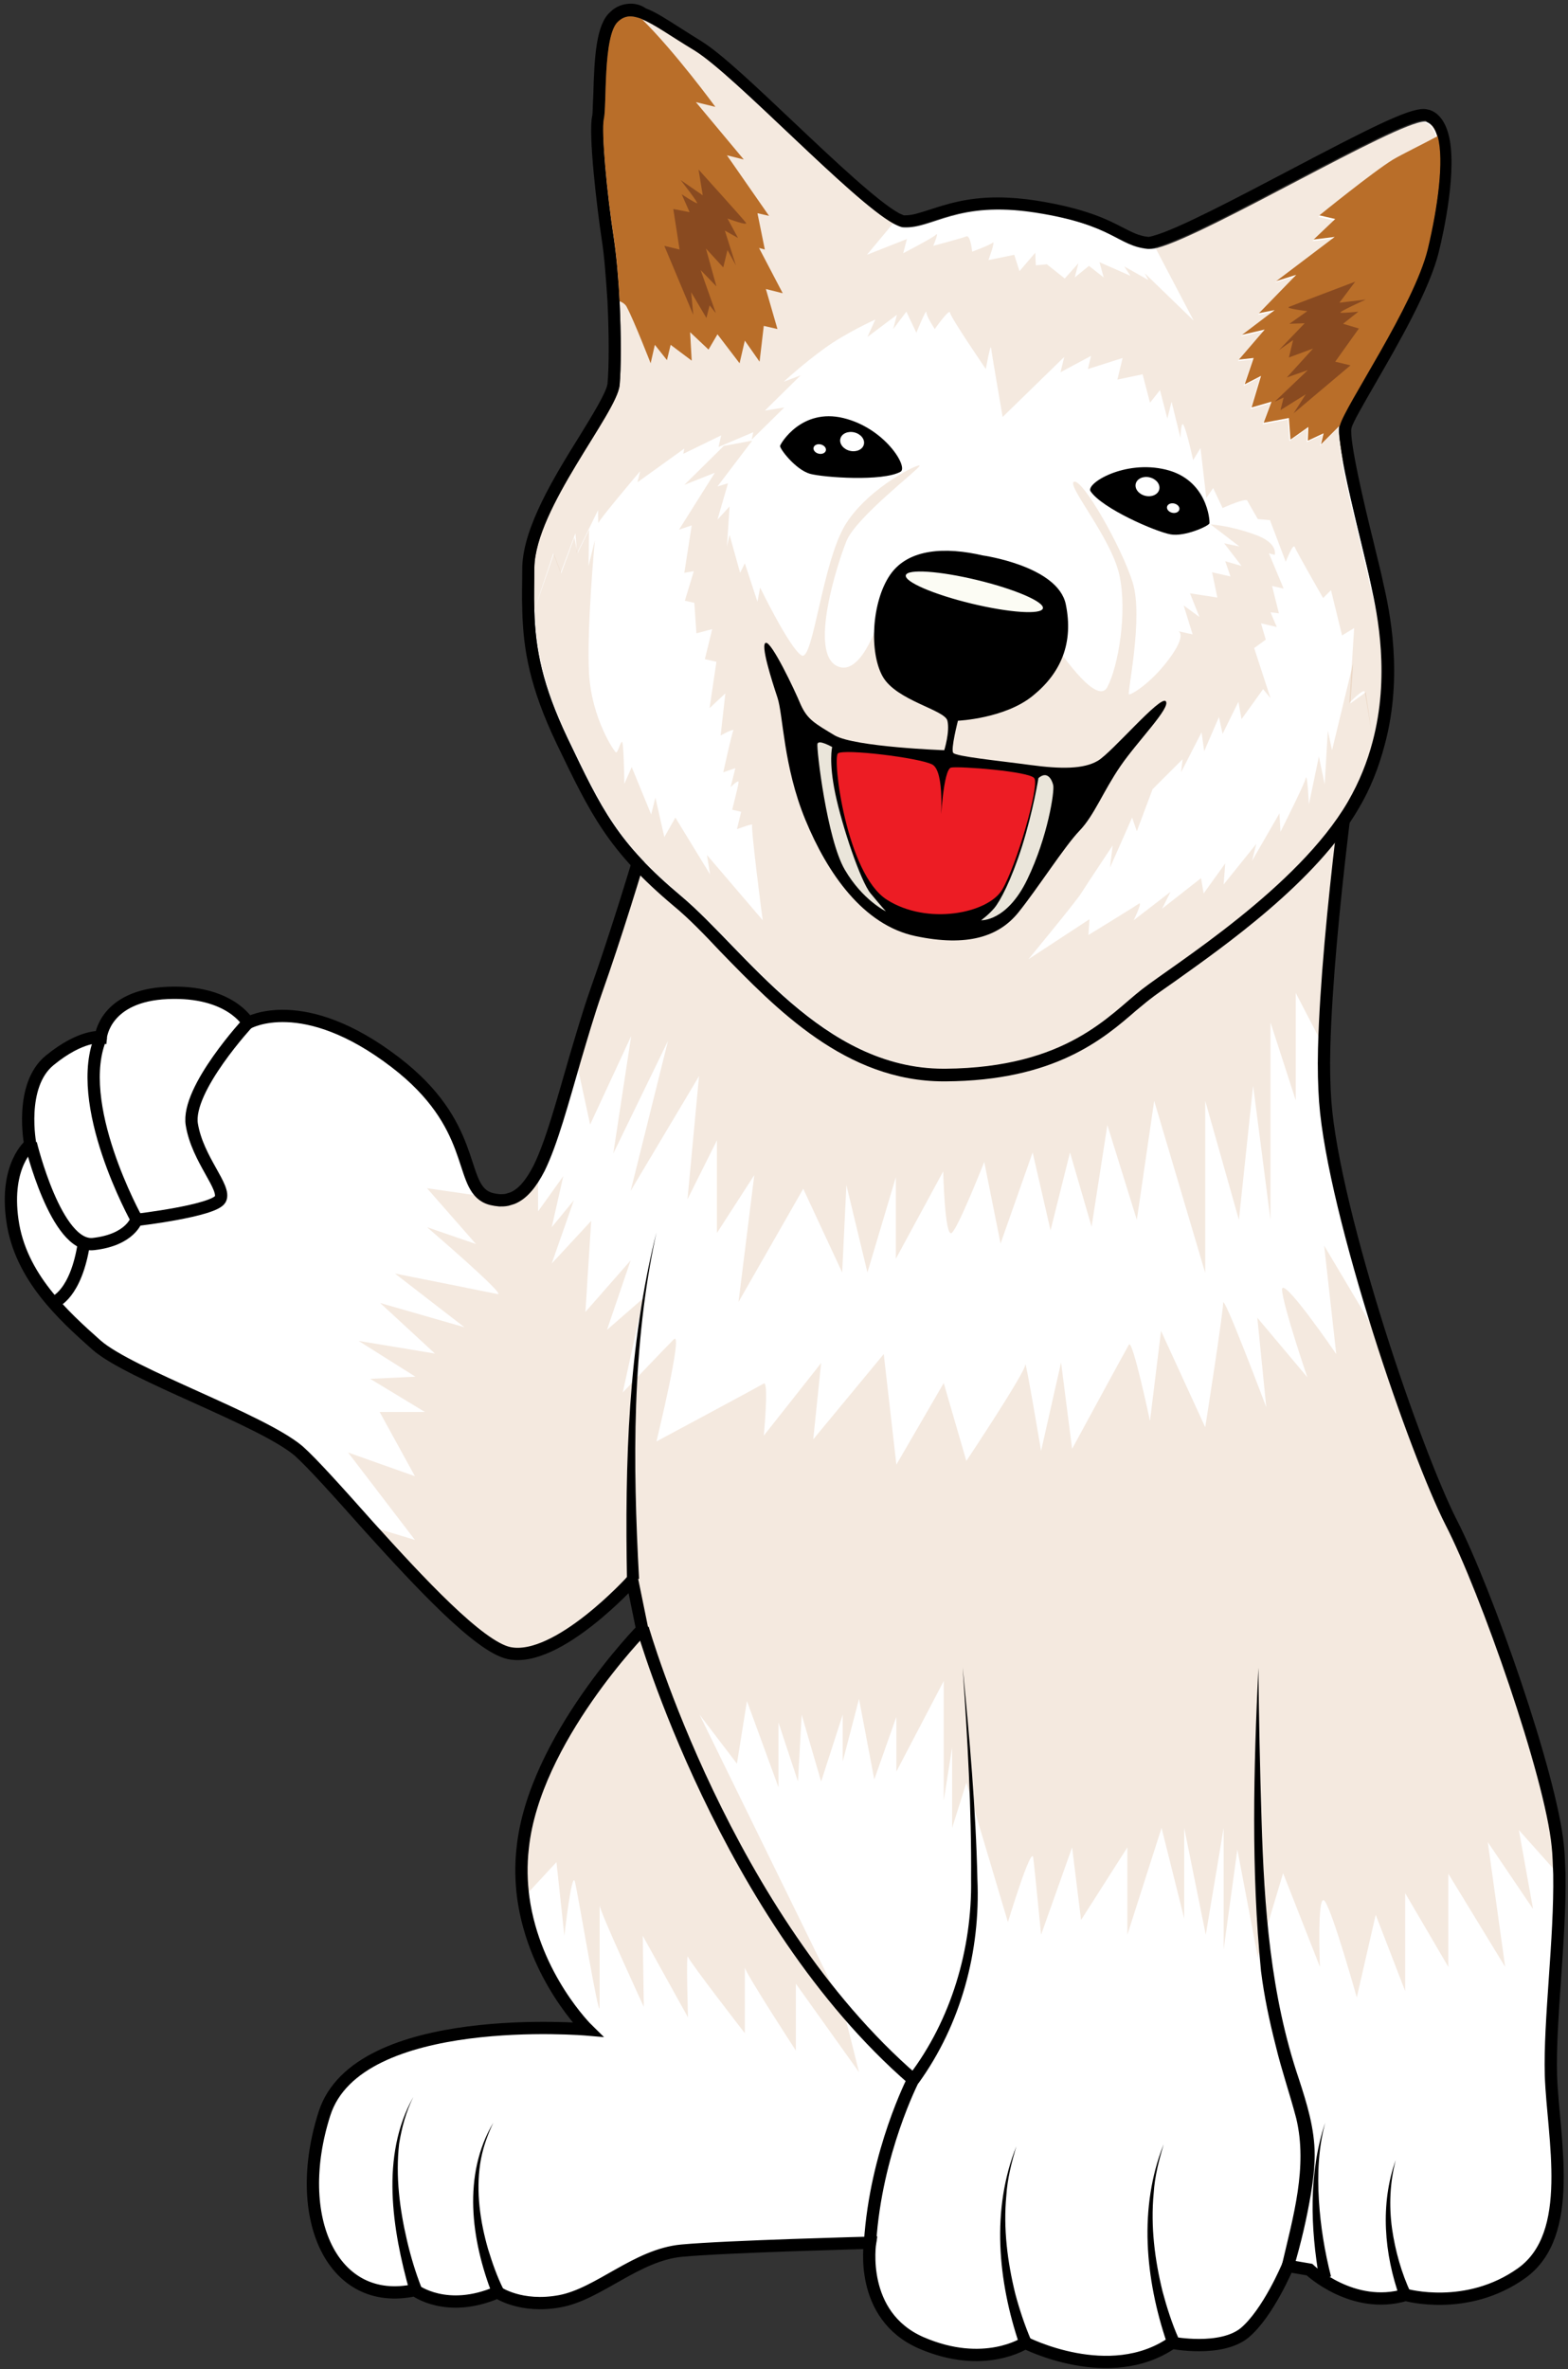 <?xml version="1.0" encoding="UTF-8"?> <svg xmlns="http://www.w3.org/2000/svg" width="298" height="450" viewBox="0 0 298 450" fill="none"><rect x="0" y="0" width="298" height="450" fill="#333333" stroke="none"/><path d="M294.757 394.2C295.157 406.1 299.557 424.4 289.157 431.8C278.757 439.2 267.157 435.9 267.157 435.9C257.057 438.9 248.857 431.1 248.857 431.1L244.757 430.4C244.757 430.4 241.056 439.3 236.556 443.1C232.056 446.8 222.757 445 222.757 445C210.857 453.2 194.857 445 194.857 445C194.857 445 187.056 450.2 175.056 445C163.156 439.8 165.357 426 165.357 426C165.357 426 138.156 426.7 129.556 427.5C120.956 428.3 113.856 435.7 106.456 437.1C98.957 438.5 94.556 435.4 94.556 435.4C84.856 439.6 78.856 435 78.856 435C63.157 438.4 55.356 421.2 61.657 401.5C67.957 381.7 111.657 385.5 111.657 385.5C111.657 385.5 101.556 375.6 99.457 360.5C99.056 357.5 98.957 354.3 99.356 350.9C101.556 330.4 122.056 309.5 122.056 309.5L120.157 300.2C120.157 300.2 105.957 315.9 96.757 314C91.056 312.8 79.656 300.5 70.156 290C64.457 283.6 59.356 277.9 56.757 275.6C49.657 269.6 24.756 261.1 18.357 255.5C12.056 249.9 3.857 242.5 2.357 231.8C0.857 221.2 5.757 217.4 5.757 217.4C5.757 217.4 3.556 206.2 9.456 201.4C15.457 196.5 19.157 197 19.157 197C19.157 197 19.857 189.1 31.857 188.6C43.757 188.1 47.157 194.3 47.157 194.3C47.157 194.3 57.556 188.3 75.156 201.8C90.556 213.6 87.257 224.5 92.257 227.3C92.957 227.7 93.856 227.9 94.957 228C95.457 228 95.856 228 96.356 227.9C96.656 227.8 97.056 227.7 97.356 227.6C99.356 226.8 100.956 224.8 102.456 221.9C104.856 217 106.856 209.5 109.356 200.9C110.556 196.9 111.757 192.7 113.257 188.4C120.757 167.2 128.157 139.9 128.157 139.9L257.956 136.3C257.956 136.3 252.257 175 251.657 199.2C251.557 203 251.657 206.3 251.857 209.2C252.657 219.9 257.056 236.9 262.056 252.8C266.956 268.3 272.457 282.6 275.757 289.1C282.457 302.1 294.756 337.2 296.056 350.6C296.256 352.3 296.257 354.1 296.357 356C296.557 368.3 294.457 383.8 294.757 394.2Z" fill="white"></path><path opacity="0.15" d="M291.357 362.6L282.757 349.9L286.056 373.6L275.257 355.9V373.6L267.056 359.6V378.2L261.456 363.7L257.857 379.4C257.857 379.4 253.257 363 251.757 361.1C250.257 359.2 250.857 373.6 250.857 373.6L243.857 355.8L239.056 371.8L235.157 351.3L232.556 370.3V347.2L229.157 367.5L225.056 347.2V364.4L220.757 347.2L214.257 367.5V350.9L205.456 364.7L203.757 350.9L197.857 367.5C197.857 367.5 196.657 355 196.357 352.8C195.957 350.6 191.556 365.1 191.556 365.1L183.657 338.6L180.956 347.2V331.9L179.357 342V319.3L170.357 336.5V326.1L166.157 338L163.257 322.7L160.157 334.6V325.7L156.056 338.4L152.357 325.7L151.657 338.4L147.956 327.2V339.5L141.956 323.1L140.056 335L132.956 325.7L160.157 381.2L163.257 393.6L151.257 376.8V389.5C151.257 389.5 141.556 374.6 141.556 373.7V386.2C141.556 386.2 131.157 372.8 130.757 371.7C130.357 370.6 130.757 383.2 130.757 383.2L122.157 367.7L122.357 381.2C122.357 381.2 113.956 363 113.956 361.9V381.2C113.956 384.5 109.857 359.7 109.257 357.4C108.657 355.2 107.257 367.7 107.257 367.7L105.757 353.7L99.556 360.4C99.156 357.4 99.056 354.2 99.457 350.8C101.656 330.3 122.157 309.4 122.157 309.4L120.257 300.1C120.257 300.1 106.057 315.8 96.856 313.9C91.156 312.7 79.757 300.4 70.257 289.9L78.856 292.5L66.156 275.9L78.856 280.4L72.156 268.2H80.757L70.356 261.9L78.957 261.5L68.156 254.7L82.656 257.1L72.257 247.5L88.257 252.1L75.056 241.9C75.056 241.9 92.656 245.4 94.556 245.8C96.457 246.2 81.156 233.1 81.156 233.1L90.457 236.3L81.156 225.7L92.257 227.3L96.257 227.9L96.856 228L97.157 227.6L102.257 221.9V230.1L107.056 223.4L104.857 233.1L109.056 228L104.857 240L112.357 231.9L111.257 249.2L119.857 239.4L115.357 252.6L122.257 246.6L118.357 264.5C118.357 264.5 126.156 256.3 128.056 254.4C129.956 252.5 124.757 273.8 124.757 273.8C124.757 273.8 144.157 263.4 145.157 262.8C146.157 262.2 145.157 272.7 145.157 272.7L156.056 258.9L154.556 273.4L167.956 257.2L170.357 278.2L179.357 262.7L183.657 277.5C183.657 277.5 194.857 260.7 194.857 259.2C194.857 257.7 197.857 275.6 197.857 275.6L201.657 258.8L203.757 275.2C203.757 275.2 213.856 256.6 214.556 255.4C215.256 254.3 218.556 269.9 218.556 269.9L220.657 252.8L229.056 271.1C229.056 271.1 232.456 249.5 232.456 247.5C232.456 245.5 240.657 267.3 240.657 267.3L238.956 250.3L248.456 261.6C248.456 261.6 243.957 248.4 243.657 245.1C243.357 241.7 253.956 257.2 253.956 257.2L251.657 236.6L261.357 252.9C261.357 252.9 261.557 252.9 261.857 252.8C266.757 268.3 272.256 282.6 275.556 289.1C282.256 302.1 294.557 337.2 295.857 350.6C296.057 352.3 296.057 354.1 296.157 356L288.657 347.6L291.357 362.6Z" fill="#B96E29"></path><path opacity="0.15" d="M257.956 136.1C257.956 136.1 252.256 174.8 251.656 199L246.256 188.6V209L241.456 194.2V231.7L238.156 206.2L235.456 231.7L229.056 209.1V241.8L219.356 209.1L216.056 231.7L210.456 213.7L207.456 233L203.356 218.9L199.656 233.7L196.256 218.9L190.156 236.2L187.056 220.7C187.056 220.7 182.056 233.4 180.856 234.2C179.556 235.1 179.256 222.5 179.256 222.5L170.256 239.1V223.6L164.856 241.7L160.856 225.1L160.056 241.7L152.656 225.8L140.356 247.3L143.356 223.2L136.256 234.2V216.6L130.656 227.8L132.856 204.4L119.856 226.2L126.956 197.7L116.556 219.1L119.956 196.8L112.156 213.6L109.356 200.7C110.556 196.7 111.756 192.5 113.256 188.2C120.756 167 128.156 139.7 128.156 139.7L257.956 136.1Z" fill="#B96E29"></path><path d="M294.757 394.2C295.157 406.1 299.557 424.4 289.157 431.8C278.757 439.2 267.157 435.9 267.157 435.9C257.057 438.9 248.857 431.1 248.857 431.1L244.757 430.4C244.757 430.4 241.056 439.3 236.556 443.1C232.056 446.8 222.757 445 222.757 445C210.857 453.2 194.857 445 194.857 445C194.857 445 187.056 450.2 175.056 445C163.156 439.8 165.357 426 165.357 426C165.357 426 138.156 426.7 129.556 427.5C120.956 428.3 113.856 435.7 106.456 437.1C98.957 438.5 94.556 435.4 94.556 435.4C84.856 439.6 78.856 435 78.856 435C63.157 438.4 55.356 421.2 61.657 401.5C67.957 381.7 111.657 385.5 111.657 385.5C111.657 385.5 101.556 375.6 99.457 360.5C99.056 357.5 98.957 354.3 99.356 350.9C101.556 330.4 122.056 309.5 122.056 309.5L120.157 300.2C120.157 300.2 105.957 315.9 96.757 314C91.056 312.8 79.656 300.5 70.156 290C64.457 283.6 59.356 277.9 56.757 275.6C49.657 269.6 24.756 261.1 18.357 255.5C12.056 249.9 3.857 242.5 2.357 231.8C0.857 221.2 5.757 217.4 5.757 217.4C5.757 217.4 3.556 206.2 9.456 201.4C15.457 196.5 19.157 197 19.157 197C19.157 197 19.857 189.1 31.857 188.6C43.757 188.1 47.157 194.3 47.157 194.3C47.157 194.3 57.556 188.3 75.156 201.8C90.556 213.6 87.257 224.5 92.257 227.3C92.957 227.7 93.856 227.9 94.957 228C95.457 228 95.856 228 96.356 227.9C96.656 227.8 97.056 227.7 97.356 227.6C99.356 226.8 100.956 224.8 102.456 221.9C104.856 217 106.856 209.5 109.356 200.9C110.556 196.9 111.757 192.7 113.257 188.4C120.757 167.2 128.157 139.9 128.157 139.9L257.956 136.3C257.956 136.3 252.257 175 251.657 199.2C251.557 203 251.657 206.3 251.857 209.2C252.657 219.9 257.056 236.9 262.056 252.8C266.956 268.3 272.457 282.6 275.757 289.1C282.457 302.1 294.756 337.2 296.056 350.6C296.256 352.3 296.257 354.1 296.357 356C296.557 368.3 294.457 383.8 294.757 394.2Z" stroke="black" stroke-width="2.336" stroke-miterlimit="10"></path><path d="M237.157 73.2L238.957 69.5L242.157 73.3L240.857 68C240.857 68 245.457 71.5 244.957 71C244.557 70.5 242.557 66.6 242.557 66.6L246.857 67.6L243.557 63.6L247.057 65L247.157 59.4L251.757 62.3L249.057 59.1C249.057 59.1 256.457 56.6 254.157 57C251.857 57.4 248.457 54.4 248.457 54.4L251.257 53.6L247.257 52.6L244.257 49.3L241.957 51.3L242.757 47.8L240.257 49.9L240.457 44.7L237.057 47.6L235.957 42.8L233.957 44.5L232.857 43.2L230.957 47.2L229.757 45.8L227.957 49.7L226.157 48.8L227.657 54L225.057 51.6L226.657 56.3L223.457 56.7L224.657 58.1L221.657 58.9L224.257 62L220.657 62.8L225.357 65.3L229.257 68.5L223.757 68.8" fill="#140D0C"></path><path d="M171.457 54.9L170.057 54C171.457 54.2 171.457 54.9 171.457 54.9Z" fill="#B36E29"></path><path d="M250.857 48.6L250.657 49.3C250.657 49.3 250.557 48.5 250.857 48.6Z" fill="url(#paint0_radial_108_897)"></path><path d="M260.957 140.9C259.957 144.7 258.457 148.5 256.257 152.3C246.757 168.6 223.357 183.1 217.157 187.9C210.957 192.7 202.957 202.8 179.657 203C156.357 203.2 141.757 180.5 129.557 170.3C117.357 160.1 114.357 153.8 107.857 140.2C103.057 130.1 101.757 123.3 101.557 116C101.557 115.9 101.557 115.8 101.557 115.7C101.457 113.2 101.557 110.6 101.557 107.8C101.757 96.5 117.157 78.6 117.757 73.2C118.057 70 118.057 63.6 117.757 57.3C117.557 53 117.157 48.7 116.657 45.3C115.357 36.9 114.257 25.1 114.857 22.7C115.457 20.3 114.657 6.8 117.557 4.2C118.857 3.1 120.157 3 122.057 3.7C124.357 4.6 127.357 6.8 132.157 9.7C139.957 14.6 161.857 38.1 169.857 42.5C170.657 42.9 171.257 43.2 171.757 43.2C177.257 43.5 181.857 38.1 196.757 40.4C211.757 42.7 212.257 46.7 218.157 47.3C218.557 47.3 219.157 47.3 219.957 47.1C229.657 44.5 265.257 23.2 270.757 23.1C270.957 23.1 271.057 23.1 271.157 23.2C272.157 23.6 272.857 24.6 273.257 26.1C274.457 30.6 273.357 39.4 271.357 47.4C268.757 58.1 255.557 77.3 254.657 80.9C254.357 82.1 254.757 85.3 255.557 89.1C256.957 96.3 259.557 106.2 260.657 111.3C261.957 117 264.257 128.5 260.957 140.9Z" fill="white"></path><path opacity="0.15" d="M260.957 140.9C259.957 144.7 258.457 148.5 256.257 152.3C246.757 168.6 223.357 183.1 217.157 187.9C210.957 192.7 202.957 202.8 179.757 203C156.557 203.2 141.857 180.5 129.657 170.3C117.457 160.1 114.457 153.8 107.957 140.2C103.157 130.1 101.857 123.3 101.657 116C101.657 115.9 101.657 115.8 101.657 115.7L101.857 115.1L105.257 105.2L106.657 108.9L109.157 102.1L109.757 105.1L111.957 100.6L111.857 107.5L113.057 102.6C113.057 102.6 111.457 119.5 111.957 128C112.457 136.5 116.757 142.8 117.057 142.9C117.357 143.1 117.757 141.4 118.157 140.9C118.557 140.4 118.657 148.9 118.657 148.9L120.057 145.7L123.757 154.7L124.557 151.5L126.257 159L128.357 155.3L134.957 166.1L134.357 162.4L144.957 174.8C144.857 174.3 142.657 157.1 142.957 156.7C143.257 156.3 140.057 157.5 140.057 157.5L140.857 154.2L139.157 153.8C139.157 153.8 140.257 149.5 140.357 148.7C140.557 147.8 138.857 149.5 138.857 149.5L139.757 145.9L137.457 146.7C137.457 146.7 139.057 139.4 139.357 138.8C139.657 138.2 136.957 139.7 136.957 139.7L137.857 131.7L134.857 134.5L136.157 125.7L133.957 125.2L135.357 119.5L132.357 120.3L131.957 114.5L130.157 114.1L131.857 108.5L130.057 108.8L131.457 99.8L129.057 100.6L135.857 89.8L130.057 92.1L137.557 84.7L142.957 83.7L136.357 92.4L138.357 91.8L136.357 98.7L138.657 96.2L138.157 103.8L138.657 101.6L140.657 108.8L141.557 107L143.957 114.3L144.457 111.6C144.457 111.6 150.157 123.3 152.357 124.5C154.557 125.7 156.257 106.7 160.757 99.5C165.257 92.4 175.157 87.7 174.757 88.5C174.457 89.3 162.657 98.3 160.857 102.8C159.057 107.3 153.757 123.9 159.057 126.5C164.357 129.1 168.057 114.6 168.057 114.6L200.357 122.2C200.357 122.2 208.357 134.5 210.457 130.5C212.557 126.5 214.257 116.3 212.757 109.3C211.257 102.2 202.457 91.9 204.157 91.5C205.857 91.1 213.157 103.9 215.257 110.6C217.357 117.3 214.157 131.8 214.557 131.9C214.957 132 218.657 129.9 222.157 125.2C225.657 120.5 223.957 119.9 223.957 119.9L226.657 120.5L224.957 115L227.957 117.2L226.157 112.7L231.357 113.5L230.357 108.7L233.857 109.5L232.857 106.6L235.957 107.5L232.657 103.2L235.557 103.8L230.057 99.6C230.057 99.6 233.657 99.8 238.357 101.5C243.057 103.1 242.257 105.4 242.257 105.4L241.157 105.1L243.957 111.8L241.757 111.3L243.057 116.5L241.457 116.3L242.657 119.1L239.657 118.4L240.557 121.5L238.357 123.1L241.457 132.6L240.057 130.9L235.957 136.6L235.357 133.3L232.357 139.4L231.657 136.2L228.857 142.7L228.357 139.1L224.457 146.7L224.757 144.2L219.057 149.9L218.257 152L216.057 157.9L215.157 155.3L210.957 164.8L211.457 160.6C211.457 160.6 206.457 168.1 205.457 169.7C204.457 171.3 195.457 182.2 195.457 182.2L207.057 174.6L206.857 177.6C206.857 177.6 215.357 172.4 216.357 171.7C217.357 170.9 215.457 174.8 215.457 174.8L222.457 169.4L220.857 172.6L228.257 166.8L228.757 169.7L232.857 164L232.557 168L238.757 160.3L237.957 163.5L243.157 154.5L243.357 158C243.357 158 247.957 148.9 248.157 147.8C248.457 146.7 248.757 152.8 248.757 152.8L250.657 143.7L251.757 149L252.357 138.8L253.157 142.5L257.157 126L256.657 133.6L259.557 131.5L260.957 140.9Z" fill="#B96E29"></path><path d="M171.157 89.6C172.657 88.7 168.157 81.3 160.257 79.4C152.357 77.5 148.357 84.2 148.257 84.7C148.157 85.2 151.157 89.2 153.957 90C156.557 90.7 167.757 91.5 171.157 89.6Z" fill="black"></path><path d="M164.18 84.42C164.414 83.454 163.602 82.429 162.367 82.131C161.132 81.833 159.942 82.374 159.709 83.341C159.475 84.307 160.287 85.332 161.522 85.63C162.757 85.928 163.947 85.387 164.18 84.42Z" fill="white"></path><path d="M156.955 85.579C157.072 85.096 156.644 84.578 156 84.422C155.355 84.267 154.739 84.532 154.622 85.016C154.505 85.499 154.933 86.017 155.577 86.172C156.221 86.328 156.838 86.062 156.955 85.579Z" fill="white"></path><path d="M207.257 93.3C206.357 91.8 213.757 87.3 221.557 89.2C229.457 91.1 229.957 98.9 229.857 99.4C229.757 99.9 225.157 102 222.457 101.5C219.657 101 209.457 96.6 207.257 93.3Z" fill="black"></path><path d="M220.319 92.967C220.552 92 219.74 90.975 218.505 90.677C217.271 90.379 216.08 90.921 215.847 91.887C215.614 92.853 216.426 93.878 217.66 94.177C218.895 94.475 220.085 93.933 220.319 92.967Z" fill="white"></path><path d="M224.135 96.801C224.251 96.318 223.824 95.8 223.179 95.644C222.535 95.489 221.918 95.754 221.802 96.238C221.685 96.721 222.113 97.239 222.757 97.394C223.401 97.55 224.018 97.284 224.135 96.801Z" fill="white"></path><path d="M186.757 105.5C179.857 103.9 172.657 104.1 169.157 109.2C165.657 114.3 165.157 123.9 167.757 128.5C170.357 133.1 179.557 134.8 180.057 136.9C180.557 139 179.457 142.5 179.457 142.5C179.457 142.5 162.557 141.9 158.657 139.7C154.857 137.4 153.457 136.7 152.157 133.8C150.957 130.9 146.657 121.9 145.557 122.1C144.457 122.3 146.657 129.2 147.757 132.5C148.857 135.8 148.857 145.5 153.057 155.7C157.257 165.9 164.057 175.7 173.957 177.8C183.857 179.9 189.857 177.9 193.557 173.3C197.257 168.7 202.357 160.7 205.157 157.8C207.957 154.9 209.657 150.3 212.957 145.5C216.257 140.7 222.557 134.4 221.557 133.2C220.557 132 211.357 142.9 208.657 144.5C205.957 146.1 201.657 146.1 195.757 145.3C189.857 144.5 181.657 143.7 181.157 143C180.657 142.3 182.057 136.9 182.057 136.9C182.057 136.9 191.057 136.5 196.357 132.1C201.657 127.8 204.057 122.1 202.557 114.8C201.057 107.5 186.757 105.5 186.757 105.5Z" fill="black"></path><path d="M198.203 115.559C198.501 114.324 192.911 111.915 185.717 110.178C178.522 108.441 172.449 108.034 172.151 109.269C171.853 110.504 177.443 112.913 184.637 114.65C191.831 116.387 197.905 116.794 198.203 115.559Z" fill="#FCFCF4"></path><path d="M178.757 156.3C178.757 156.3 179.657 146.5 177.157 145.2C174.557 143.9 160.357 142.2 159.257 143.1C158.157 144 160.856 166 168.556 170.9C176.256 175.8 187.756 173.5 190.456 169C193.156 164.5 197.656 149.1 196.556 147.8C195.556 146.5 182.257 145.5 180.757 145.8C179.257 146.1 178.757 156.3 178.757 156.3Z" fill="#ED1C24"></path><path d="M158.157 141.9C158.157 141.9 157.457 144.6 158.757 150.8C160.057 157 163.556 167.4 165.456 169.7C167.356 172 168.356 173.1 168.356 173.1C168.356 173.1 163.956 171 160.556 165.2C157.156 159.4 155.156 142.2 155.356 141.3C155.556 140.4 158.157 141.9 158.157 141.9Z" fill="#EAE5DA"></path><path d="M197.357 147.8C197.357 147.8 196.357 154 194.257 160.7C192.157 167.3 190.057 171.2 188.957 172.5C187.857 173.8 186.457 174.8 186.457 174.8C186.457 174.8 191.357 175.1 195.257 167C199.157 158.9 200.457 150.2 200.157 149.1C199.857 147.9 198.957 146.4 197.357 147.8Z" fill="#EAE5DA"></path><path opacity="0.15" d="M260.957 140.9C260.157 135.9 259.457 131.7 259.357 131.4C259.157 130.7 256.457 133.5 256.457 133.5L257.357 119.3L255.057 120.7L252.957 112.1L251.457 113.6C251.457 113.6 246.357 104.7 246.057 103.9C245.757 103.1 244.357 106.7 244.357 106.7L241.357 98.8L239.057 98.6C239.057 98.6 237.357 95.7 237.057 95.1C236.757 94.5 232.357 96.5 232.357 96.5L230.557 92.7L229.257 94.6L228.157 85.1L226.757 87.4C226.757 87.4 225.557 81.9 224.957 80.8C224.457 79.7 224.357 82.9 224.357 83.2L222.657 76.3L221.857 79.5L220.457 74.1L218.557 76.5L217.157 71.1L212.357 72.1L213.357 68L206.757 70.1L207.357 67.6L201.557 70.7L202.257 67.8L190.557 79.2C190.557 79.2 188.457 67.1 188.357 66.1C188.257 65.1 187.357 70.1 187.357 70.1C187.357 70.1 180.657 60.3 180.557 59.4C180.457 58.5 177.657 62.5 177.657 62.5C177.657 62.5 176.057 60.1 176.057 59.3C176.057 58.5 174.157 63.2 174.157 63.2L172.257 59.2L169.757 62.5L170.457 59.8L164.857 64L166.357 60.7C166.357 60.7 160.757 63.2 156.657 66.2C152.657 69.1 149.157 72.3 148.957 72.5L152.157 71.3L145.357 78L149.057 77.4L142.857 83.5L143.157 82.1L136.557 84.9L137.057 82.7L129.857 86.2L130.057 85.2L121.157 91.6L121.657 89.5C121.657 89.5 113.857 98.7 113.757 99.3C113.657 99.9 113.657 96.9 113.657 96.9L109.657 105.1L109.357 101.3L106.557 108.8L105.157 105.1L101.557 115.9C101.457 113.3 101.557 110.6 101.557 107.7C101.757 96.4 117.157 78.5 117.757 73.1C118.057 69.9 118.057 63.5 117.757 57.2C117.557 52.9 117.157 48.6 116.657 45.2C115.357 36.8 114.257 25 114.757 22.6C115.357 20.2 114.557 6.7 117.457 4.1C118.757 2.9 120.057 2.9 121.957 3.6C124.257 4.5 127.257 6.7 132.057 9.6C139.857 14.5 161.757 38 169.757 42.4L164.757 48.4L172.357 45.4L171.657 48.1C171.657 48.1 177.257 45.2 177.857 44.6C178.557 43.9 177.357 46.7 177.357 46.7C177.357 46.7 182.957 45.2 183.657 44.9C184.457 44.6 184.757 47.8 184.757 47.8C184.757 47.8 188.057 46.6 188.657 46.1C189.257 45.6 187.857 49.4 187.857 49.4L192.757 48.4L193.757 51.5L196.757 48L196.857 50.4L198.957 50.2L202.357 52.9L204.957 50L204.257 52.7L206.957 50.5L209.757 52.7L208.957 49.8L214.857 52.4L213.657 50.6L218.257 53.2L217.557 51.9L226.857 60.9L219.657 47.2C229.657 44.5 267.257 21.9 270.857 23.3C271.857 23.7 272.557 24.7 272.957 26.2C269.957 27.8 266.457 29.5 264.557 30.6C260.657 33 250.557 41.2 250.557 41.2L253.557 41.9L249.457 45.8L253.457 45.3L242.357 53.7L246.157 52.5L239.057 59.8L242.057 59.2L235.857 63.9L240.157 62.9L235.257 68.6L238.057 68.3L236.357 73.3L239.457 71.7L237.657 77.7L241.457 76.6L239.957 80.6L244.757 79.7L245.057 83.8L248.457 81.4L248.357 84L251.357 82.6L250.857 84.7L254.457 81.1C253.557 84.7 258.857 103.8 260.457 111.5C261.957 117 264.257 128.5 260.957 140.9Z" fill="#B96E29"></path><path d="M119.857 3.1C120.457 3.1 121.157 3.3 121.957 3.6C124.257 4.5 127.257 6.7 132.057 9.6C139.857 14.5 161.757 38 169.757 42.4C170.557 42.8 171.157 43.1 171.657 43.1C171.857 43.1 171.957 43.1 172.157 43.1C176.457 43.1 180.457 39.7 189.657 39.7C191.757 39.7 194.057 39.9 196.757 40.3C211.657 42.7 212.257 46.6 218.157 47.2C218.257 47.2 218.357 47.2 218.357 47.2C218.757 47.2 219.257 47.1 219.857 46.9C229.557 44.3 265.257 22.9 270.657 22.9C270.857 22.9 270.957 22.9 271.057 23C272.057 23.4 272.757 24.4 273.157 25.9C274.357 30.4 273.257 39.2 271.257 47.2C268.657 57.9 255.457 77.1 254.557 80.7C253.657 84.3 258.957 103.4 260.557 111.1C261.857 117 264.157 128.5 260.857 140.9C259.857 144.7 258.357 148.5 256.157 152.3C246.657 168.6 223.257 183.1 217.057 187.9C210.857 192.7 202.857 202.8 179.657 203C179.557 203 179.457 203 179.357 203C156.257 203 141.657 180.5 129.557 170.3C117.357 160.1 114.357 153.8 107.857 140.2C103.057 130.1 101.757 123.3 101.557 116C101.557 115.9 101.557 115.8 101.557 115.7C101.457 113.2 101.557 110.6 101.557 107.8C101.757 96.5 117.157 78.6 117.757 73.2C118.057 70 118.057 63.6 117.757 57.3C117.557 53 117.157 48.7 116.657 45.3C115.357 36.9 114.257 25.1 114.757 22.7C115.357 20.3 114.557 6.8 117.457 4.2C118.257 3.4 118.957 3.1 119.857 3.1ZM119.857 0.7C118.457 0.7 117.057 1.2 115.957 2.3C113.357 4.6 112.957 10.5 112.757 18C112.657 19.6 112.657 21.5 112.557 22C111.757 25.3 113.457 39.5 114.357 45.5C114.857 48.6 115.157 52.8 115.457 57.3C115.757 63.5 115.757 69.8 115.457 72.9C115.257 74.5 112.557 78.9 110.157 82.8C105.357 90.5 99.457 100.1 99.257 107.7V108.1C99.257 110.8 99.157 113.3 99.257 115.7V115.8C99.257 115.9 99.257 115.9 99.257 116C99.457 123.4 100.657 130.5 105.757 141.2C112.257 154.7 115.557 161.6 128.057 172.1C130.857 174.4 133.857 177.5 136.957 180.8C147.557 191.7 160.757 205.4 179.357 205.4H179.657C200.457 205.3 209.757 197.3 215.857 192C216.857 191.2 217.757 190.4 218.557 189.8C219.557 189 221.157 187.9 223.157 186.5C232.557 179.8 250.157 167.5 258.257 153.5C260.457 149.8 262.057 145.7 263.157 141.5C266.757 128.2 264.057 115.8 262.857 110.6C262.457 108.6 261.757 106 261.057 103C259.357 96.2 256.357 83.5 256.857 81.3C257.057 80.3 259.357 76.4 261.357 72.9C265.757 65.3 271.757 54.9 273.457 47.8C274.357 44.2 277.057 31.9 275.257 25.4C274.457 22.5 272.957 21.3 271.757 20.9C271.357 20.8 270.957 20.7 270.557 20.7C267.457 20.7 260.357 24.3 244.757 32.5C234.857 37.7 223.657 43.6 219.157 44.8C218.457 45 218.257 45 218.257 45C216.357 44.8 215.157 44.1 213.357 43.2C210.457 41.7 206.357 39.6 196.957 38.1C194.357 37.7 191.857 37.5 189.557 37.5C183.757 37.5 179.857 38.8 176.757 39.8C174.857 40.4 173.457 40.9 172.057 40.9C171.957 40.9 171.857 40.9 171.757 40.9C171.757 40.9 171.557 40.8 170.857 40.5C166.857 38.3 158.457 30.4 151.057 23.4C143.857 16.6 137.157 10.2 133.257 7.8C131.957 7 130.857 6.3 129.757 5.6C126.757 3.7 124.657 2.3 122.757 1.6C121.757 0.9 120.757 0.7 119.857 0.7Z" fill="black"></path><path d="M145.156 61.9L144.356 68.7L141.556 64.7L140.556 69L136.356 63.5L134.656 66.4L131.156 63.1L131.456 68.5L127.456 65.5L126.756 68.4L124.456 65.5L123.656 69C123.656 69 120.456 60.8 119.156 58.4C118.956 57.9 118.456 57.5 117.756 57.2C117.556 52.9 117.156 48.6 116.656 45.2C115.356 36.8 114.256 25 114.756 22.6C115.356 20.2 114.556 6.7 117.456 4.1C118.756 2.9 120.056 2.9 121.956 3.6C128.356 9.9 135.956 20.3 135.956 20.3L132.256 19.4L141.356 30.3L138.156 29.5L146.156 41L143.956 40.5L145.356 47.4L144.256 47.1L148.756 55.7L145.556 54.9L147.756 62.5L145.156 61.9Z" fill="#B96E29"></path><path d="M271.057 23C272.057 23.4 272.757 24.4 273.157 25.9C270.157 27.5 266.657 29.2 264.757 30.3C260.857 32.7 250.757 40.9 250.757 40.9L253.757 41.6L249.657 45.5L253.657 45L242.557 53.4L246.357 52.2L239.257 59.5L242.257 58.9L236.057 63.6L240.357 62.6L235.457 68.3L238.257 68L236.557 73L239.657 71.4L237.857 77.4L241.657 76.3L240.157 80.3L244.957 79.4L245.257 83.5L248.657 81.1L248.557 83.7L251.557 82.3L251.057 84.4L254.657 80.8C254.657 80.9 254.557 81.1 254.557 81.3C254.557 81.1 254.557 80.9 254.657 80.8C255.557 77.2 268.757 58 271.357 47.3C273.257 39.3 274.457 30.5 273.257 26C272.657 24.4 272.057 23.4 271.057 23C270.957 23 270.857 22.9 270.757 23C270.857 23 270.957 23 271.057 23Z" fill="#B96E29"></path><path d="M255.457 88.9C254.857 86 254.457 83.5 254.457 81.9C254.557 83.5 254.957 86 255.457 88.9Z" fill="#E2C7A3"></path><path d="M137.757 43.8L140.257 45.2L138.257 41.5C138.257 41.5 142.257 43 141.757 42.3C141.257 41.6 132.757 32.2 132.757 32.2L133.557 37.1L129.357 34.2C129.357 34.2 132.957 38.8 132.457 38.6C131.957 38.5 129.557 36.9 129.557 36.9L131.057 40.3L127.957 39.7L129.157 47.4L126.257 46.7L131.757 59.8L131.357 55.5L134.257 60.4L134.857 58L136.057 59.5L133.157 51.3L136.157 54.4L134.157 47.2L137.457 50.8L138.257 47.5L139.857 50.4L137.757 43.8Z" fill="#894A20"></path><path d="M247.957 61.4L245.057 61.5L248.457 59.1C248.457 59.1 244.257 58.6 244.957 58.3C245.657 58 257.557 53.5 257.557 53.5L254.557 57.5L259.557 56.9C259.557 56.9 254.257 59.3 254.757 59.4C255.257 59.5 258.157 59.2 258.157 59.2L255.257 61.5L258.257 62.4L253.757 68.7L256.657 69.4L245.857 78.5L248.157 74.9L243.357 77.9L243.957 75.5L242.257 76.3L248.557 70.3L244.557 71.7L249.557 66.2L244.957 67.9L245.757 64.6L243.057 66.5L247.957 61.4Z" fill="#894A20"></path><path d="M119.157 300C118.757 278 119.357 255.6 124.757 234.1C120.057 255.6 120.257 278 121.457 299.9L119.157 300Z" fill="black"></path><path d="M122.156 309.3C122.156 309.3 137.856 364.1 173.556 395C173.556 395 166.456 408.8 165.356 425.9" stroke="black" stroke-width="2.336" stroke-miterlimit="10"></path><path d="M182.957 316.7C184.257 330.1 185.457 343.5 185.757 357C186.357 370.6 182.657 384.5 174.557 395.7L172.757 394.2C180.757 383.7 184.757 370.2 184.557 357C184.657 343.6 183.857 330.1 182.957 316.7Z" fill="black"></path><path d="M243.656 430.1C245.756 421.1 248.556 411.6 246.356 402.4C245.156 397.8 243.556 393.2 242.456 388.6C241.256 383.9 240.256 379.2 239.656 374.4C237.756 355.2 238.256 336 239.156 316.8C239.256 326.4 239.456 336 239.756 345.6C240.256 362.3 241.456 379 246.856 394.9C248.356 399.5 249.856 404.3 249.856 409.3C249.856 411.8 249.556 414.2 249.156 416.6C248.356 421.4 247.256 426.1 245.856 430.8L243.656 430.1Z" fill="black"></path><path d="M266.056 436.5C263.056 428.1 262.257 418.7 265.257 410.3C264.157 414.5 263.956 418.9 264.556 423.3C265.156 427.5 266.357 431.8 268.157 435.6C268.257 435.5 266.056 436.5 266.056 436.5Z" fill="black"></path><path d="M193.757 445.4C189.657 433.3 188.357 419.7 193.157 407.7C192.257 410.7 191.457 413.8 191.257 417C190.657 423.3 191.457 429.6 192.957 435.7C193.757 438.7 194.757 441.7 195.957 444.5L193.757 445.4Z" fill="black"></path><path d="M221.757 445C217.657 432.9 216.357 419.3 221.157 407.3C220.257 410.3 219.457 413.4 219.257 416.6C218.657 422.9 219.457 429.2 220.957 435.3C221.757 438.3 222.757 441.4 223.957 444.1L221.757 445Z" fill="black"></path><path d="M93.556 435.8C89.556 425.5 87.856 413.1 93.756 403.2C92.556 405.7 91.656 408.3 91.256 411C90.456 416.4 91.256 422 92.756 427.2C93.556 429.8 94.456 432.4 95.656 434.8L93.556 435.8Z" fill="black"></path><path d="M77.856 435.3C74.556 423.5 72.257 409.5 78.556 398.3C77.156 401.1 76.356 404.1 75.856 407.2C75.156 413.4 75.957 419.6 77.356 425.6C78.056 428.6 78.957 431.6 80.056 434.4L77.856 435.3Z" fill="black"></path><path d="M250.756 433C249.056 423.2 248.656 412.8 251.856 403.2C250.556 408 250.356 413 250.656 417.9C250.956 422.8 251.756 427.7 252.956 432.4L250.756 433Z" fill="black"></path><path d="M5.856 217.2C5.856 217.2 10.656 237.1 17.756 236.3C24.857 235.5 25.956 231.6 25.956 231.6C25.956 231.6 13.656 209.5 19.256 196.8" stroke="black" stroke-width="2.336" stroke-miterlimit="10"></path><path d="M47.257 194.1C47.257 194.1 35.357 206.9 36.457 213.6C37.557 220.3 43.057 225.6 41.857 227.8C40.557 230 26.057 231.7 26.057 231.7" stroke="black" stroke-width="2.336" stroke-miterlimit="10"></path><path d="M10.356 247.3C10.356 247.3 14.456 245.9 15.956 236.1" stroke="black" stroke-width="2.336" stroke-miterlimit="10"></path><defs><radialGradient id="paint0_radial_108_897" cx="0" cy="0" r="1" gradientUnits="userSpaceOnUse" gradientTransform="translate(250.743 48.948) rotate(13.575) scale(0.266 0.265)"><stop offset="0.215" stop-color="#DD883A"></stop><stop offset="0.813" stop-color="#B36E29"></stop></radialGradient></defs></svg> 